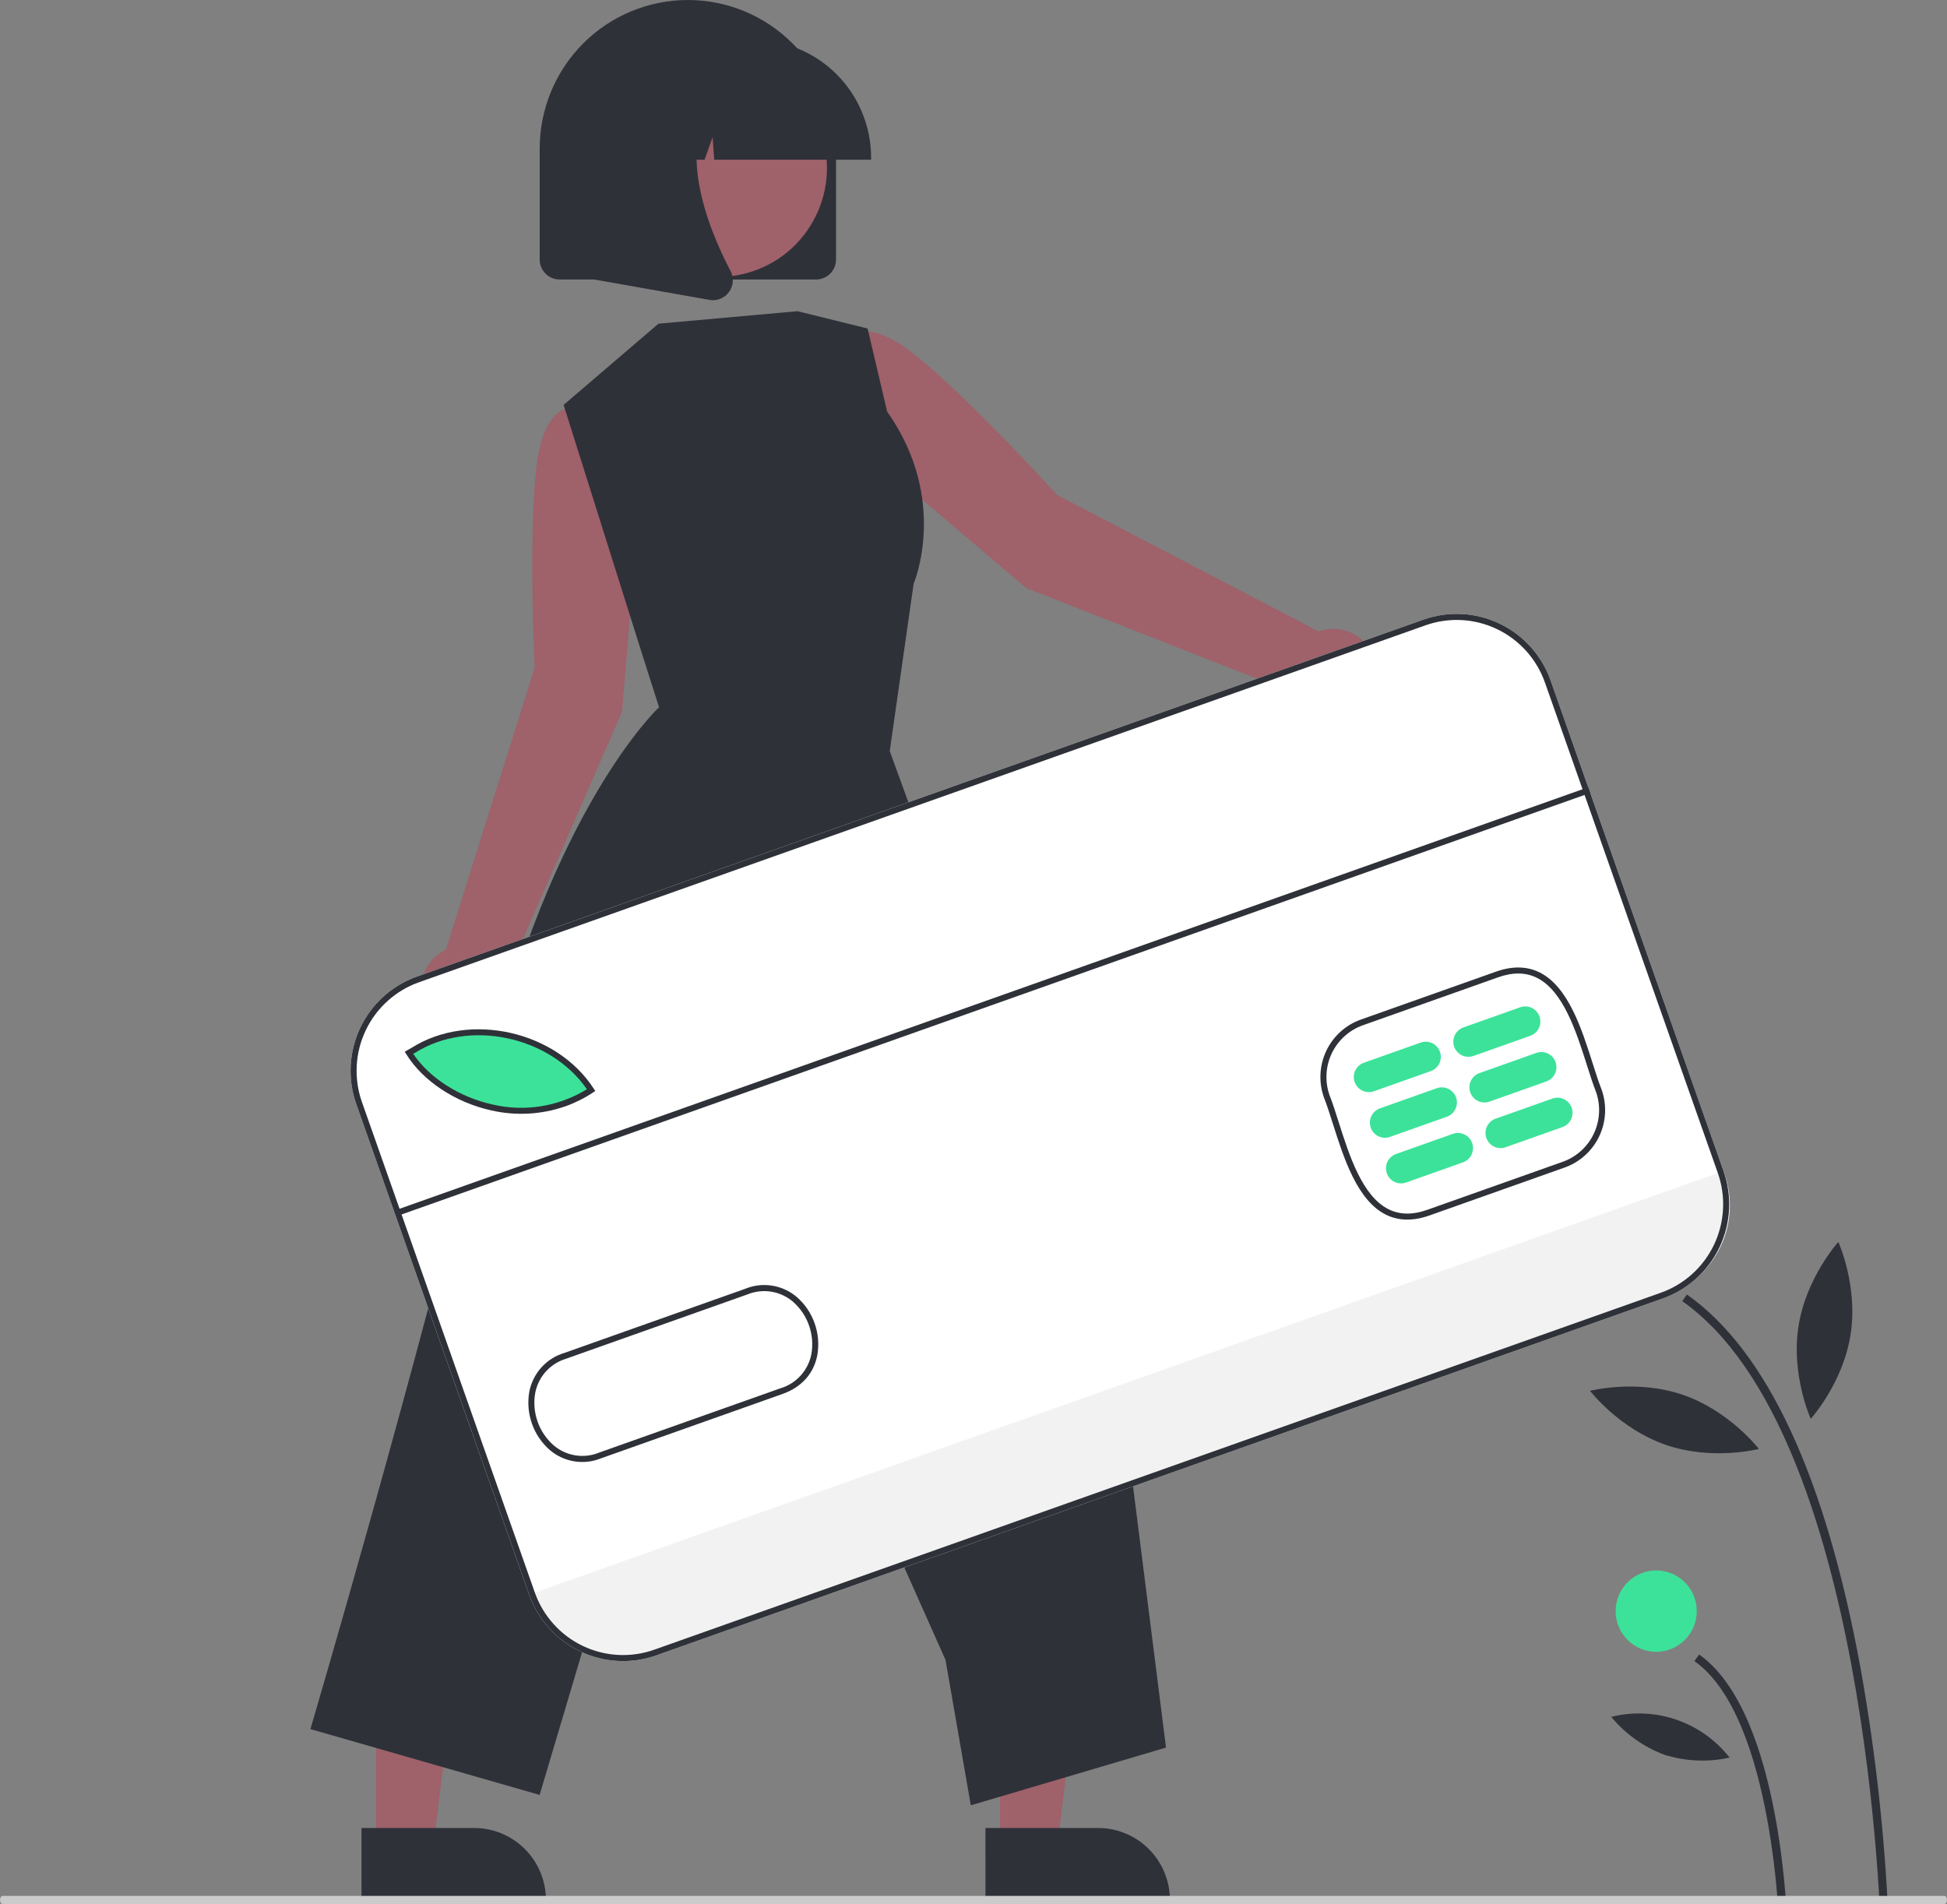 <svg width="182" height="178" viewBox="0 0 182 178" fill="none" xmlns="http://www.w3.org/2000/svg">
<rect x="0" y="0" width="182" height="178" fill="#808080" stroke="none"/>
<g clip-path="url(#clip0_29_3852)">
<path d="M175.83 181.05L176.588 181.035C176.295 172.578 175.395 164.152 173.896 155.824C170.617 137.993 165.164 126.282 157.689 121.018L157.254 121.64C174.715 133.938 175.821 180.58 175.83 181.05Z" fill="#2F3139"/>
<path d="M166.352 180.868L167.11 180.853C167.094 180.011 166.62 160.157 158.828 154.67L158.393 155.292C165.87 160.559 166.348 180.666 166.352 180.868Z" fill="#2F3139"/>
<path d="M152.94 121.709C155.034 121.709 156.732 120.007 156.732 117.906C156.732 115.805 155.034 114.103 152.94 114.103C150.846 114.103 149.148 115.805 149.148 117.906C149.148 120.007 150.846 121.709 152.94 121.709Z" fill="#3CE299"/>
<path d="M154.817 154.419C156.911 154.419 158.609 152.716 158.609 150.615C158.609 148.515 156.911 146.812 154.817 146.812C152.723 146.812 151.025 148.515 151.025 150.615C151.025 152.716 152.723 154.419 154.817 154.419Z" fill="#3CE299"/>
<path d="M168.118 123.989C167.405 128.555 169.263 132.639 169.263 132.639C169.263 132.639 172.275 129.32 172.988 124.754C173.7 120.189 171.843 116.105 171.843 116.105C171.843 116.105 168.83 119.424 168.118 123.989Z" fill="#2F3139"/>
<path d="M155.724 135.078C160.081 136.577 164.414 135.454 164.414 135.454C164.414 135.454 161.681 131.9 157.323 130.401C152.965 128.901 148.633 130.024 148.633 130.024C148.633 130.024 151.366 133.578 155.724 135.078Z" fill="#2F3139"/>
<path d="M155.585 164.045C157.558 164.666 159.658 164.757 161.676 164.309C160.395 162.672 158.669 161.442 156.706 160.767C154.744 160.092 152.628 160 150.615 160.503C151.934 162.1 153.648 163.321 155.585 164.045Z" fill="#2F3139"/>
<path d="M123.265 59.028L98.82 46.277C98.82 46.277 90.61 37.208 85.455 33.112C80.299 29.016 78.712 32.025 78.712 32.025L76.545 35.648L81.782 42.955L95.93 54.973L121.209 64.905C121.604 65.554 122.175 66.078 122.855 66.415C123.535 66.751 124.297 66.888 125.051 66.808C125.806 66.728 126.522 66.435 127.117 65.963C127.712 65.49 128.161 64.859 128.412 64.141C128.663 63.423 128.706 62.648 128.536 61.907C128.366 61.165 127.989 60.487 127.451 59.952C126.912 59.416 126.232 59.045 125.491 58.882C124.751 58.718 123.979 58.769 123.265 59.028Z" fill="#9F616A"/>
<path d="M59.68 48L58.232 39.118L54.146 38.093C54.146 38.093 50.902 37.091 50.144 43.644C49.386 50.198 49.974 62.433 49.974 62.433L41.677 88.789C40.986 89.111 40.402 89.623 39.99 90.265C39.579 90.908 39.358 91.654 39.354 92.418C39.349 93.181 39.56 93.93 39.964 94.578C40.367 95.226 40.946 95.745 41.632 96.076C42.318 96.406 43.083 96.534 43.839 96.445C44.595 96.356 45.311 96.054 45.902 95.573C46.493 95.092 46.936 94.452 47.179 93.729C47.422 93.005 47.455 92.227 47.274 91.485L58.147 66.532L59.68 48Z" fill="#9F616A"/>
<path d="M93.482 172.643L98.829 172.642L101.373 151.952L93.481 151.953L93.482 172.643Z" fill="#9F616A"/>
<path d="M92.117 170.892L102.649 170.891H102.649C104.429 170.891 106.136 171.601 107.395 172.863C108.653 174.125 109.36 175.838 109.36 177.623V177.842L92.118 177.843L92.117 170.892Z" fill="#2F3139"/>
<path d="M35.155 172.643L40.503 172.642L43.047 151.952L35.154 151.953L35.155 172.643Z" fill="#9F616A"/>
<path d="M33.791 170.892L44.322 170.891H44.323C46.103 170.891 47.81 171.601 49.068 172.863C50.327 174.125 51.034 175.838 51.034 177.623V177.842L33.791 177.843L33.791 170.892Z" fill="#2F3139"/>
<path d="M61.555 30.258L52.685 37.853L59.964 60.96L61.607 66.119C61.607 66.119 51.578 75.395 45.372 101.306C39.167 127.216 29.016 161.646 29.016 161.646L50.443 167.798L67.876 109.185L88.381 155.169L90.748 168.77L108.996 163.373L104.691 129.263L83.17 70.218L85.405 54.566C85.405 54.566 88.762 46.754 82.93 38.483L81.101 30.711L74.548 29.092L61.555 30.258Z" fill="#2F3139"/>
<path d="M76.29 26.129H52.31C51.816 26.128 51.344 25.931 50.995 25.581C50.646 25.232 50.45 24.757 50.449 24.262V13.894C50.449 10.209 51.908 6.675 54.506 4.069C57.104 1.464 60.627 0 64.3 0C67.974 0 71.497 1.464 74.094 4.069C76.692 6.675 78.151 10.209 78.151 13.894V24.262C78.15 24.757 77.954 25.232 77.605 25.581C77.257 25.931 76.784 26.128 76.29 26.129Z" fill="#2F3139"/>
<path d="M76.057 20.587C78.747 15.65 76.939 9.461 72.018 6.763C67.097 4.064 60.926 5.878 58.236 10.815C55.546 15.751 57.355 21.941 62.276 24.639C67.197 27.337 73.367 25.523 76.057 20.587Z" fill="#9F616A"/>
<path d="M81.428 14.931H66.764L66.614 12.819L65.862 14.931H63.604L63.306 10.745L61.816 14.931H57.447V14.723C57.45 11.809 58.606 9.016 60.66 6.955C62.714 4.895 65.499 3.736 68.404 3.733H70.471C73.376 3.736 76.161 4.895 78.215 6.955C80.269 9.016 81.425 11.809 81.428 14.723V14.931Z" fill="#2F3139"/>
<path d="M66.645 28.064C66.534 28.064 66.424 28.054 66.315 28.035L55.578 26.135V8.334H67.398L67.105 8.676C63.034 13.439 66.101 21.163 68.292 25.342C68.453 25.648 68.525 25.994 68.5 26.34C68.474 26.685 68.351 27.016 68.146 27.295C67.974 27.533 67.749 27.727 67.488 27.86C67.227 27.994 66.938 28.064 66.645 28.064Z" fill="#2F3139"/>
<path d="M155.44 121.385L61.338 154.758C59.011 155.58 56.454 155.443 54.228 154.377C52.002 153.311 50.289 151.402 49.464 149.07L33.299 103.206C32.479 100.873 32.616 98.308 33.679 96.075C34.742 93.842 36.645 92.123 38.969 91.296L133.071 57.922C135.398 57.1 137.955 57.237 140.181 58.303C142.407 59.37 144.12 61.278 144.945 63.61L161.111 109.474C161.93 111.808 161.794 114.373 160.73 116.605C159.667 118.838 157.765 120.557 155.44 121.385Z" fill="white"/>
<path d="M161.113 109.474L161.198 109.717C161.983 111.946 161.854 114.396 160.838 116.529C159.822 118.662 158.003 120.303 155.781 121.09L61.208 154.631C58.987 155.419 56.544 155.289 54.418 154.27C52.292 153.252 50.656 151.428 49.871 149.199L49.785 148.957L161.113 109.474Z" fill="#F2F2F2"/>
<path d="M55.467 101.944C49.23 106.061 41.235 102.963 38.44 98.45L38.885 98.196C44.195 94.876 52.081 96.725 55.467 101.944Z" fill="#3CE299"/>
<path d="M133.632 113.625C132.105 114.167 130.73 114.142 129.545 113.551C126.867 112.217 125.611 108.259 124.601 105.079C124.307 104.154 124.03 103.28 123.747 102.566L123.743 102.555C123.252 101.138 123.337 99.584 123.981 98.23C124.626 96.876 125.776 95.832 127.184 95.324L139.841 90.835C141.366 90.294 142.739 90.319 143.923 90.909C146.6 92.242 147.858 96.198 148.868 99.376C149.163 100.303 149.441 101.179 149.725 101.894C150.219 103.313 150.135 104.869 149.491 106.226C148.847 107.582 147.695 108.628 146.286 109.137L133.632 113.625ZM124.274 102.363C124.563 103.094 124.842 103.975 125.138 104.907C126.116 107.986 127.332 111.817 129.796 113.045C130.854 113.572 132.047 113.587 133.444 113.092L146.097 108.604C147.365 108.147 148.401 107.207 148.982 105.987C149.562 104.768 149.639 103.368 149.197 102.092C148.91 101.37 148.629 100.485 148.331 99.548C147.353 96.471 146.135 92.641 143.672 91.415C142.616 90.889 141.424 90.874 140.029 91.368L127.372 95.857C126.106 96.314 125.071 97.254 124.491 98.471C123.911 99.689 123.833 101.088 124.274 102.363Z" fill="#2F3139"/>
<path d="M52.843 103.427C50.619 104.2 48.223 104.333 45.928 103.808C42.576 103.07 39.534 101.062 37.989 98.569L37.834 98.319L38.53 97.922C43.92 94.555 52.002 96.381 55.491 101.757L55.644 101.993L55.41 102.148C54.609 102.677 53.748 103.106 52.843 103.427ZM38.627 98.518C40.139 100.771 42.953 102.574 46.049 103.256C49.059 103.961 52.224 103.448 54.861 101.829C51.448 96.878 43.887 95.235 38.823 98.406L38.627 98.518Z" fill="#2F3139"/>
<path d="M56.149 136.345C55.359 136.659 54.498 136.751 53.66 136.611C52.822 136.471 52.037 136.105 51.39 135.552C50.633 134.889 50.059 134.041 49.724 133.09C49.389 132.139 49.303 131.118 49.475 130.124C49.635 129.269 50.028 128.476 50.61 127.831C51.193 127.186 51.941 126.716 52.774 126.472L69.638 120.491C70.439 120.158 71.315 120.053 72.171 120.188C73.027 120.324 73.829 120.693 74.489 121.256C75.246 121.92 75.819 122.768 76.154 123.719C76.489 124.67 76.574 125.691 76.401 126.684C76.069 128.43 74.894 129.716 73.103 130.331L56.237 136.313C56.208 136.324 56.178 136.334 56.149 136.345ZM52.879 127.034C52.159 127.257 51.513 127.672 51.011 128.235C50.509 128.798 50.17 129.488 50.029 130.23C49.874 131.125 49.951 132.046 50.253 132.902C50.556 133.758 51.073 134.522 51.755 135.12C52.339 135.617 53.05 135.942 53.807 136.058C54.564 136.175 55.339 136.079 56.045 135.781L72.919 129.797C73.655 129.584 74.319 129.17 74.836 128.602C75.353 128.034 75.703 127.333 75.848 126.578C76.003 125.683 75.926 124.763 75.624 123.906C75.323 123.05 74.806 122.286 74.124 121.688C73.539 121.191 72.828 120.867 72.071 120.749C71.313 120.632 70.538 120.727 69.83 121.023L52.956 127.007C52.93 127.016 52.904 127.025 52.879 127.034Z" fill="#2F3139"/>
<path d="M133.745 100.131L128.429 102.017C128.076 102.142 127.688 102.121 127.351 101.959C127.014 101.798 126.754 101.508 126.629 101.155C126.505 100.801 126.525 100.412 126.686 100.074C126.848 99.736 127.136 99.475 127.489 99.35L132.805 97.465C133.158 97.34 133.545 97.36 133.883 97.522C134.22 97.683 134.48 97.973 134.604 98.326C134.729 98.68 134.708 99.069 134.547 99.407C134.386 99.746 134.098 100.006 133.745 100.131Z" fill="#3CE299"/>
<path d="M135.249 104.397L129.932 106.283C129.58 106.408 129.192 106.387 128.855 106.226C128.518 106.064 128.258 105.775 128.133 105.421C128.009 105.067 128.029 104.679 128.19 104.34C128.351 104.002 128.64 103.741 128.993 103.616L134.309 101.731C134.662 101.606 135.049 101.626 135.387 101.788C135.724 101.95 135.983 102.239 136.108 102.593C136.233 102.946 136.212 103.335 136.051 103.674C135.89 104.012 135.601 104.272 135.249 104.397Z" fill="#3CE299"/>
<path d="M136.753 108.664L131.436 110.549C131.262 110.611 131.077 110.638 130.892 110.628C130.707 110.618 130.526 110.572 130.359 110.492C130.192 110.412 130.042 110.3 129.918 110.162C129.794 110.024 129.699 109.862 129.637 109.687C129.576 109.512 129.549 109.327 129.559 109.141C129.568 108.956 129.614 108.774 129.694 108.607C129.774 108.439 129.886 108.289 130.024 108.165C130.161 108.04 130.322 107.945 130.496 107.883L135.813 105.997C135.988 105.935 136.172 105.909 136.357 105.918C136.542 105.928 136.723 105.974 136.89 106.054C137.058 106.134 137.207 106.247 137.331 106.385C137.455 106.523 137.55 106.684 137.612 106.859C137.674 107.034 137.7 107.22 137.691 107.405C137.681 107.591 137.635 107.772 137.555 107.94C137.475 108.107 137.363 108.258 137.226 108.382C137.088 108.506 136.927 108.602 136.753 108.664Z" fill="#3CE299"/>
<path d="M143.048 96.831L137.731 98.717C137.557 98.779 137.372 98.806 137.187 98.796C137.002 98.786 136.821 98.74 136.654 98.66C136.487 98.58 136.337 98.467 136.213 98.329C136.089 98.191 135.994 98.03 135.932 97.855C135.87 97.68 135.844 97.494 135.854 97.309C135.863 97.124 135.909 96.942 135.989 96.774C136.069 96.607 136.181 96.457 136.319 96.332C136.456 96.208 136.617 96.112 136.791 96.05L142.108 94.165C142.46 94.04 142.848 94.06 143.185 94.222C143.523 94.384 143.782 94.673 143.907 95.027C144.032 95.38 144.011 95.769 143.85 96.108C143.689 96.446 143.4 96.706 143.048 96.831Z" fill="#3CE299"/>
<path d="M144.552 101.098L139.235 102.983C139.061 103.045 138.876 103.072 138.691 103.062C138.506 103.052 138.325 103.006 138.158 102.926C137.991 102.846 137.841 102.734 137.717 102.596C137.593 102.458 137.498 102.296 137.436 102.121C137.374 101.946 137.348 101.761 137.357 101.575C137.367 101.39 137.413 101.208 137.493 101.041C137.573 100.873 137.685 100.723 137.822 100.599C137.96 100.474 138.121 100.379 138.295 100.317L143.612 98.431C143.786 98.369 143.971 98.343 144.156 98.352C144.341 98.362 144.522 98.408 144.689 98.488C144.856 98.568 145.006 98.681 145.13 98.819C145.254 98.957 145.349 99.118 145.411 99.293C145.473 99.468 145.499 99.654 145.49 99.839C145.48 100.025 145.434 100.206 145.354 100.374C145.274 100.541 145.162 100.692 145.025 100.816C144.887 100.94 144.726 101.036 144.552 101.098Z" fill="#3CE299"/>
<path d="M146.056 105.364L140.739 107.25C140.387 107.375 139.999 107.354 139.662 107.192C139.324 107.031 139.065 106.741 138.94 106.388C138.815 106.034 138.836 105.645 138.997 105.307C139.158 104.968 139.447 104.708 139.799 104.583L145.116 102.698C145.29 102.636 145.475 102.609 145.66 102.619C145.845 102.628 146.026 102.675 146.193 102.755C146.36 102.835 146.51 102.947 146.634 103.085C146.758 103.223 146.853 103.384 146.915 103.559C146.976 103.735 147.003 103.92 146.993 104.106C146.984 104.291 146.938 104.473 146.858 104.64C146.778 104.808 146.666 104.958 146.528 105.082C146.391 105.206 146.23 105.302 146.056 105.364Z" fill="#3CE299"/>
<path d="M148.466 73.594L37.139 113.077L37.327 113.61L148.654 74.127L148.466 73.594Z" fill="#2F3139"/>
<path d="M155.44 121.385L61.338 154.758C59.011 155.58 56.454 155.443 54.228 154.377C52.002 153.311 50.289 151.402 49.464 149.07L33.299 103.206C32.479 100.873 32.616 98.308 33.679 96.075C34.742 93.842 36.645 92.123 38.969 91.296L133.071 57.922C135.398 57.1 137.955 57.237 140.181 58.303C142.407 59.37 144.12 61.278 144.945 63.61L161.111 109.474C161.93 111.808 161.794 114.373 160.73 116.605C159.667 118.838 157.765 120.557 155.44 121.385ZM39.157 91.829C36.974 92.606 35.186 94.221 34.188 96.319C33.189 98.416 33.06 100.825 33.83 103.018L49.996 148.881C50.771 151.072 52.38 152.865 54.471 153.867C56.562 154.868 58.964 154.997 61.15 154.225L155.252 120.851C157.436 120.074 159.223 118.459 160.222 116.362C161.22 114.264 161.349 111.855 160.579 109.663L144.414 63.799C143.639 61.608 142.029 59.815 139.938 58.814C137.847 57.812 135.445 57.683 133.259 58.455L39.157 91.829Z" fill="#2F3139"/>
<path d="M181.754 178H0.246C0.181 178 0.118 177.96 0.072 177.889C0.026 177.817 0 177.72 0 177.62C0 177.519 0.026 177.422 0.072 177.351C0.118 177.279 0.181 177.239 0.246 177.239H181.754C181.819 177.239 181.882 177.279 181.928 177.351C181.974 177.422 182 177.519 182 177.62C182 177.72 181.974 177.817 181.928 177.889C181.882 177.96 181.819 178 181.754 178Z" fill="#CBCBCB"/>
</g>
<defs>
<clipPath id="clip0_29_3852">
<rect width="182" height="178" fill="white"/>
</clipPath>
</defs>
</svg>
